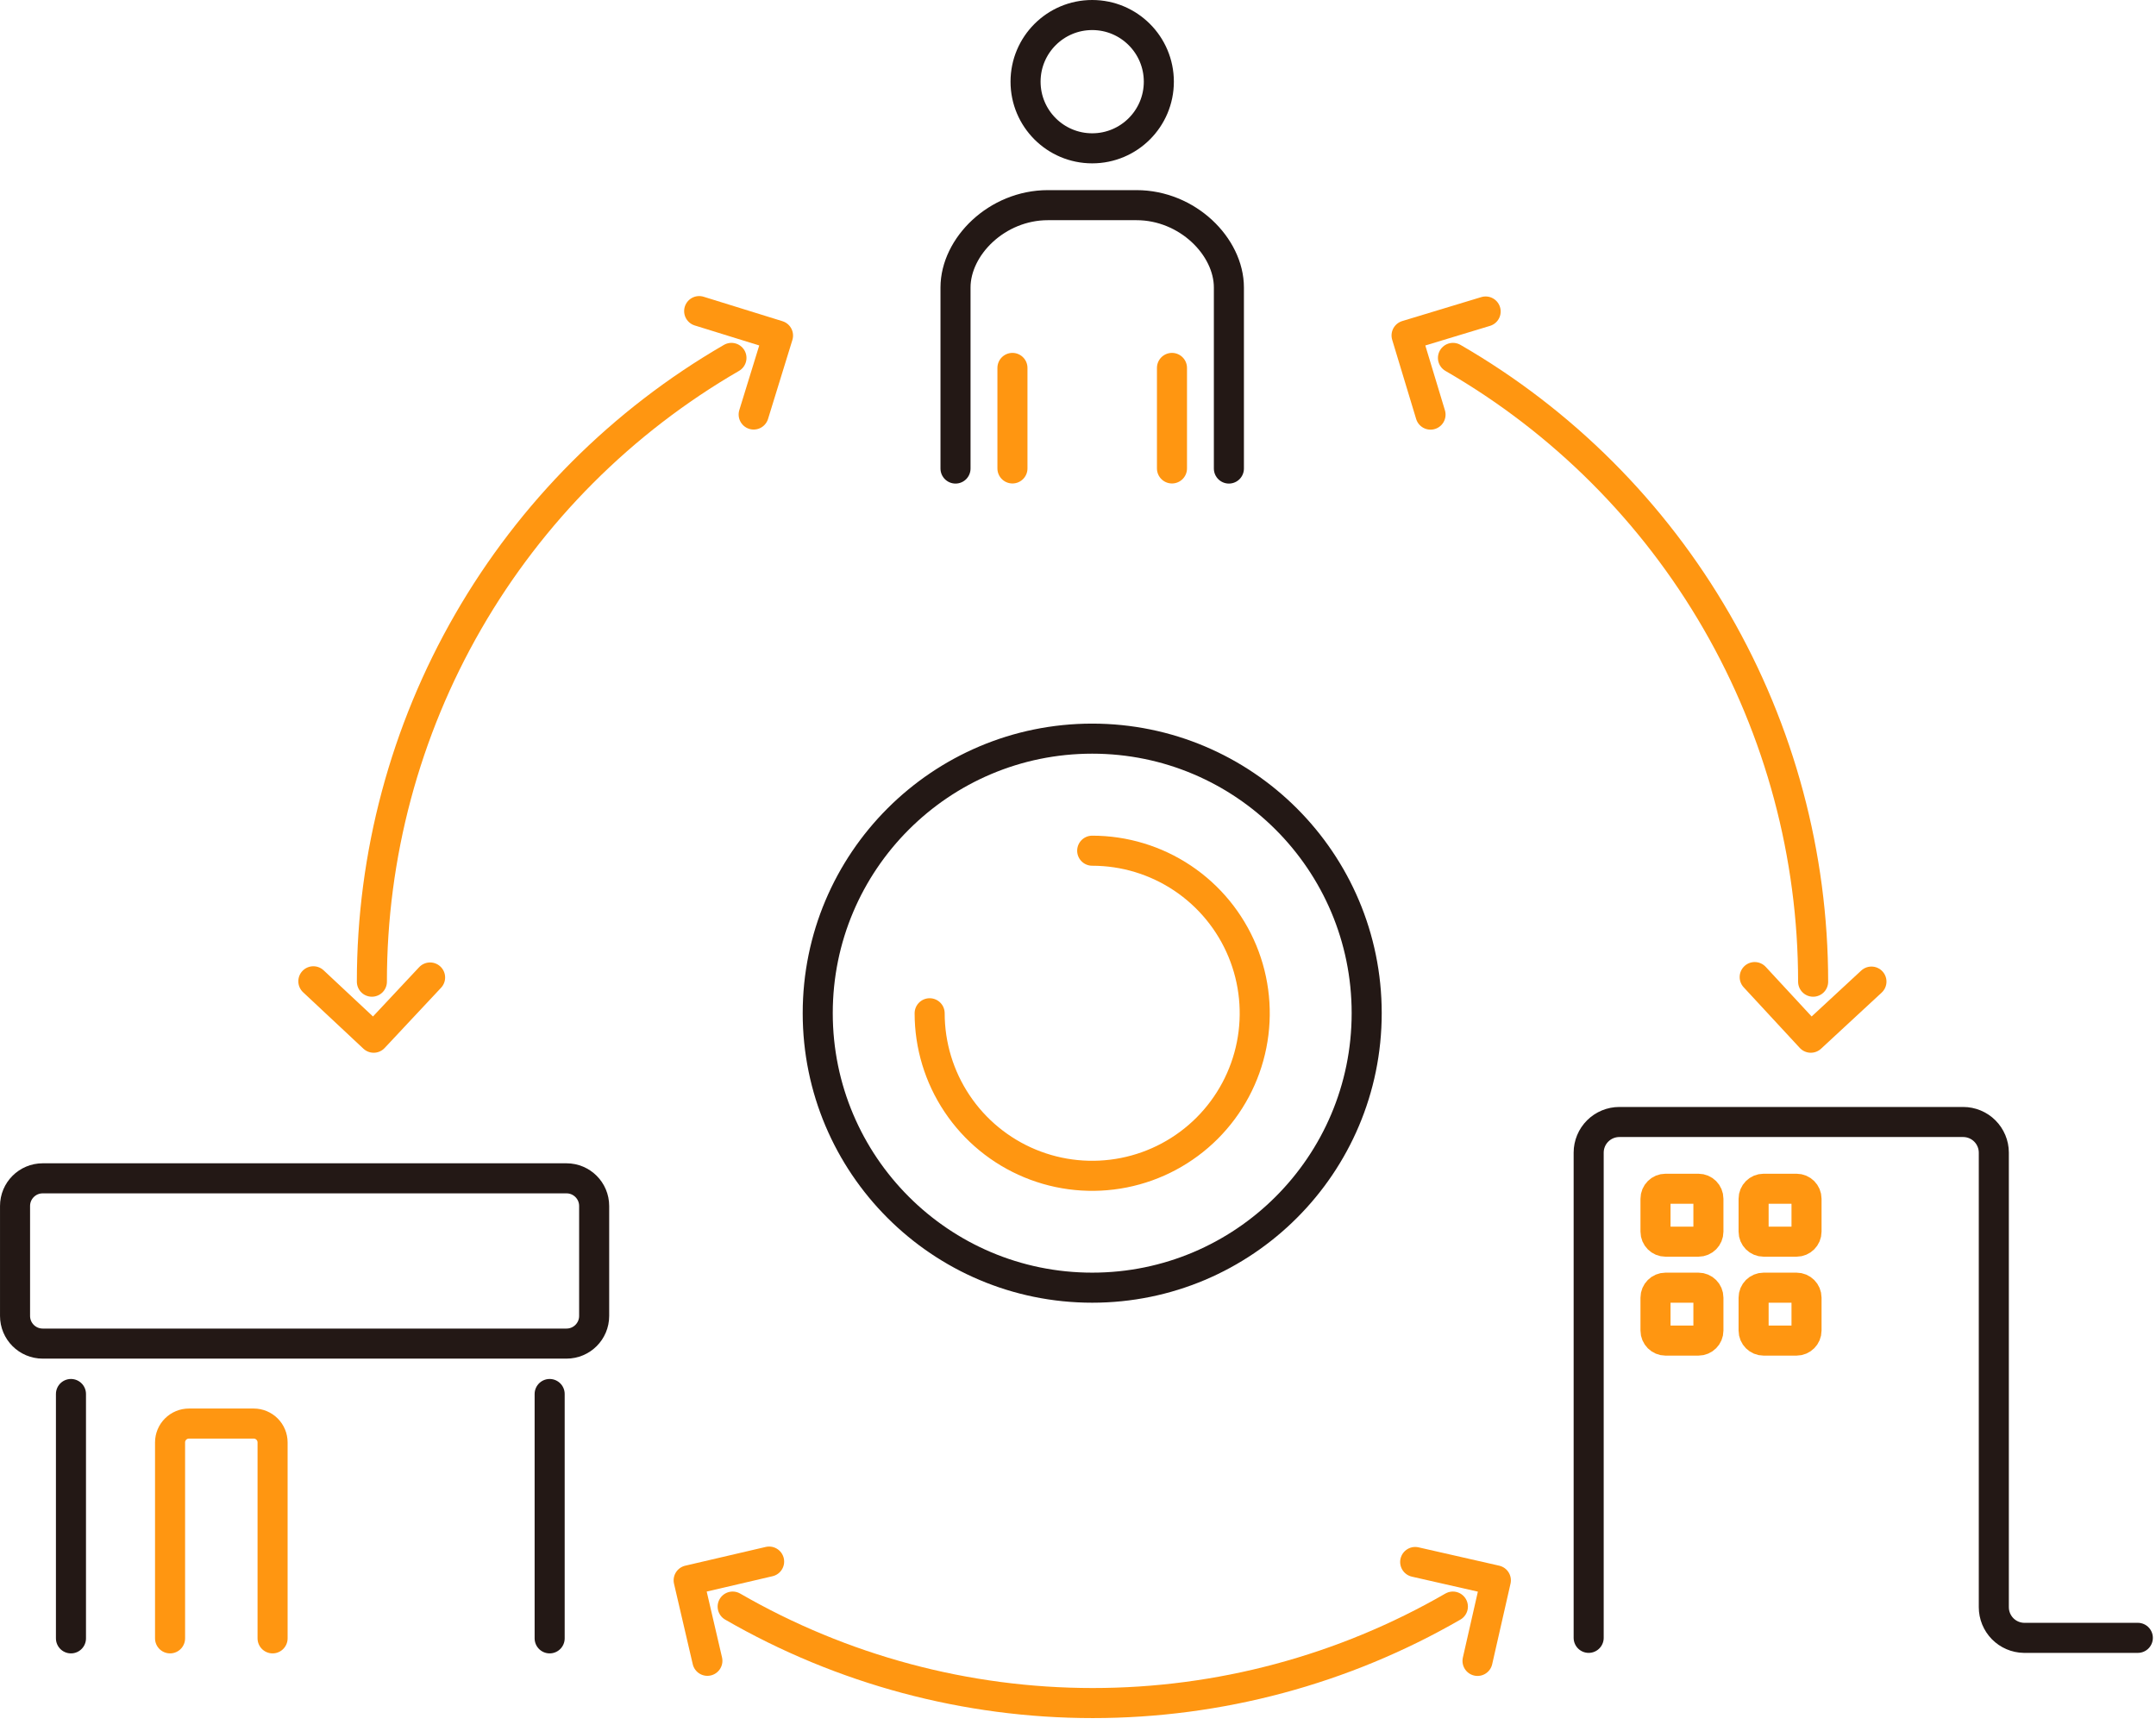 <svg width="170" height="136" viewBox="0 0 170 136" fill="none" xmlns="http://www.w3.org/2000/svg">
<g clip-path="url(#clip0)">
<path d="M44.669 92.9H3.366C2.162 92.9 1.186 93.876 1.186 95.081V103.749C1.186 104.954 2.162 105.93 3.366 105.93H44.669C45.873 105.93 46.849 104.954 46.849 103.749V95.081C46.849 93.876 45.873 92.9 44.669 92.9Z" stroke="#231815" stroke-width="2.37" stroke-miterlimit="10" stroke-linecap="round"/>
<path d="M5.595 109.904V129.169" stroke="#231815" stroke-width="2.37" stroke-miterlimit="10" stroke-linecap="round"/>
<path d="M43.34 109.904V129.169" stroke="#231815" stroke-width="2.37" stroke-miterlimit="10" stroke-linecap="round"/>
<path d="M13.409 129.169V113.721C13.409 113.327 13.566 112.949 13.844 112.671C14.123 112.392 14.501 112.235 14.895 112.235H20.007C20.401 112.235 20.779 112.392 21.058 112.671C21.336 112.949 21.493 113.327 21.493 113.721V129.169" stroke="#FF9611" stroke-width="2.37" stroke-miterlimit="10" stroke-linecap="round"/>
<path d="M142.965 77.397C142.964 67.428 140.34 57.635 135.355 49.002C130.37 40.369 123.2 33.201 114.566 28.217" stroke="#FF9611" stroke-width="2.37" stroke-miterlimit="10" stroke-linecap="round"/>
<path d="M147.563 77.389L142.782 81.814L138.357 77.033" stroke="#FF9611" stroke-width="2.37" stroke-linecap="round" stroke-linejoin="round"/>
<path d="M117.143 24.558L110.908 26.447L112.797 32.689" stroke="#FF9611" stroke-width="2.37" stroke-linecap="round" stroke-linejoin="round"/>
<path d="M57.77 126.664C66.403 131.647 76.196 134.27 86.164 134.27C96.132 134.27 105.925 131.647 114.559 126.664" stroke="#FF9611" stroke-width="2.37" stroke-miterlimit="10" stroke-linecap="round"/>
<path d="M55.777 130.939L54.3 124.594L60.645 123.116" stroke="#FF9611" stroke-width="2.37" stroke-linecap="round" stroke-linejoin="round"/>
<path d="M116.502 130.947L117.948 124.594L111.587 123.148" stroke="#FF9611" stroke-width="2.37" stroke-linecap="round" stroke-linejoin="round"/>
<path d="M86.12 11.694C89.022 11.694 91.374 9.342 91.374 6.44C91.374 3.538 89.022 1.185 86.12 1.185C83.218 1.185 80.865 3.538 80.865 6.44C80.865 9.342 83.218 11.694 86.12 11.694Z" stroke="#231815" stroke-width="2.37" stroke-miterlimit="10" stroke-linecap="round"/>
<path d="M75.342 36.94V22.67C75.342 19.438 78.605 16.175 82.627 16.175H89.612C93.634 16.175 96.898 19.438 96.898 22.67V36.94" stroke="#231815" stroke-width="2.37" stroke-miterlimit="10" stroke-linecap="round"/>
<path d="M125.266 129.129V90.869C125.268 90.23 125.523 89.617 125.977 89.165C126.43 88.713 127.044 88.459 127.684 88.459H154.794C155.434 88.459 156.048 88.713 156.501 89.165C156.954 89.617 157.21 90.23 157.212 90.869V126.711C157.212 127.345 157.46 127.952 157.903 128.405C158.347 128.857 158.95 129.117 159.583 129.129H168.567" stroke="#231815" stroke-width="2.37" stroke-miterlimit="10" stroke-linecap="round"/>
<path d="M133.918 93.722H131.326C130.89 93.722 130.536 94.076 130.536 94.512V97.104C130.536 97.54 130.89 97.894 131.326 97.894H133.918C134.354 97.894 134.708 97.54 134.708 97.104V94.512C134.708 94.076 134.354 93.722 133.918 93.722Z" stroke="#FF9611" stroke-width="2.37" stroke-miterlimit="10" stroke-linecap="round"/>
<path d="M141.653 93.722H139.062C138.625 93.722 138.271 94.076 138.271 94.512V97.104C138.271 97.54 138.625 97.894 139.062 97.894H141.653C142.09 97.894 142.444 97.54 142.444 97.104V94.512C142.444 94.076 142.09 93.722 141.653 93.722Z" stroke="#FF9611" stroke-width="2.37" stroke-miterlimit="10" stroke-linecap="round"/>
<path d="M133.918 101.521H131.326C130.89 101.521 130.536 101.875 130.536 102.311V104.903C130.536 105.339 130.89 105.693 131.326 105.693H133.918C134.354 105.693 134.708 105.339 134.708 104.903V102.311C134.708 101.875 134.354 101.521 133.918 101.521Z" stroke="#FF9611" stroke-width="2.37" stroke-miterlimit="10" stroke-linecap="round"/>
<path d="M141.653 101.521H139.062C138.625 101.521 138.271 101.875 138.271 102.311V104.903C138.271 105.339 138.625 105.693 139.062 105.693H141.653C142.09 105.693 142.444 105.339 142.444 104.903V102.311C142.444 101.875 142.09 101.521 141.653 101.521Z" stroke="#FF9611" stroke-width="2.37" stroke-miterlimit="10" stroke-linecap="round"/>
<path d="M86.12 101.521C98.073 101.521 107.763 91.831 107.763 79.878C107.763 67.925 98.073 58.235 86.12 58.235C74.167 58.235 64.478 67.925 64.478 79.878C64.478 91.831 74.167 101.521 86.12 101.521Z" stroke="#231815" stroke-width="2.37" stroke-miterlimit="10" stroke-linecap="round"/>
<path d="M86.119 67.07C88.654 67.07 91.132 67.821 93.24 69.229C95.347 70.638 96.99 72.639 97.96 74.981C98.93 77.323 99.184 79.9 98.689 82.386C98.195 84.873 96.974 87.156 95.182 88.949C93.389 90.741 91.106 91.962 88.62 92.456C86.133 92.951 83.556 92.697 81.215 91.727C78.873 90.757 76.871 89.114 75.463 87.006C74.054 84.899 73.303 82.421 73.303 79.886" stroke="#FF9611" stroke-width="2.37" stroke-miterlimit="10" stroke-linecap="round"/>
<path d="M57.675 28.217C49.051 33.208 41.891 40.379 36.915 49.012C31.939 57.644 29.321 67.433 29.323 77.397" stroke="#FF9611" stroke-width="2.37" stroke-miterlimit="10" stroke-linecap="round"/>
<path d="M55.129 24.527L61.347 26.455L59.427 32.681" stroke="#FF9611" stroke-width="2.37" stroke-linecap="round" stroke-linejoin="round"/>
<path d="M24.708 77.365L29.465 81.814L33.913 77.065" stroke="#FF9611" stroke-width="2.37" stroke-linecap="round" stroke-linejoin="round"/>
<path d="M79.831 36.932V29.007" stroke="#FF9611" stroke-width="2.37" stroke-miterlimit="10" stroke-linecap="round"/>
<path d="M92.41 36.932V29.007" stroke="#FF9611" stroke-width="2.37" stroke-miterlimit="10" stroke-linecap="round"/>
</g>
<defs>
<clipPath id="clip0">
<rect width="169.791" height="135.459" fill="white"/>
</clipPath>
</defs>
</svg>
